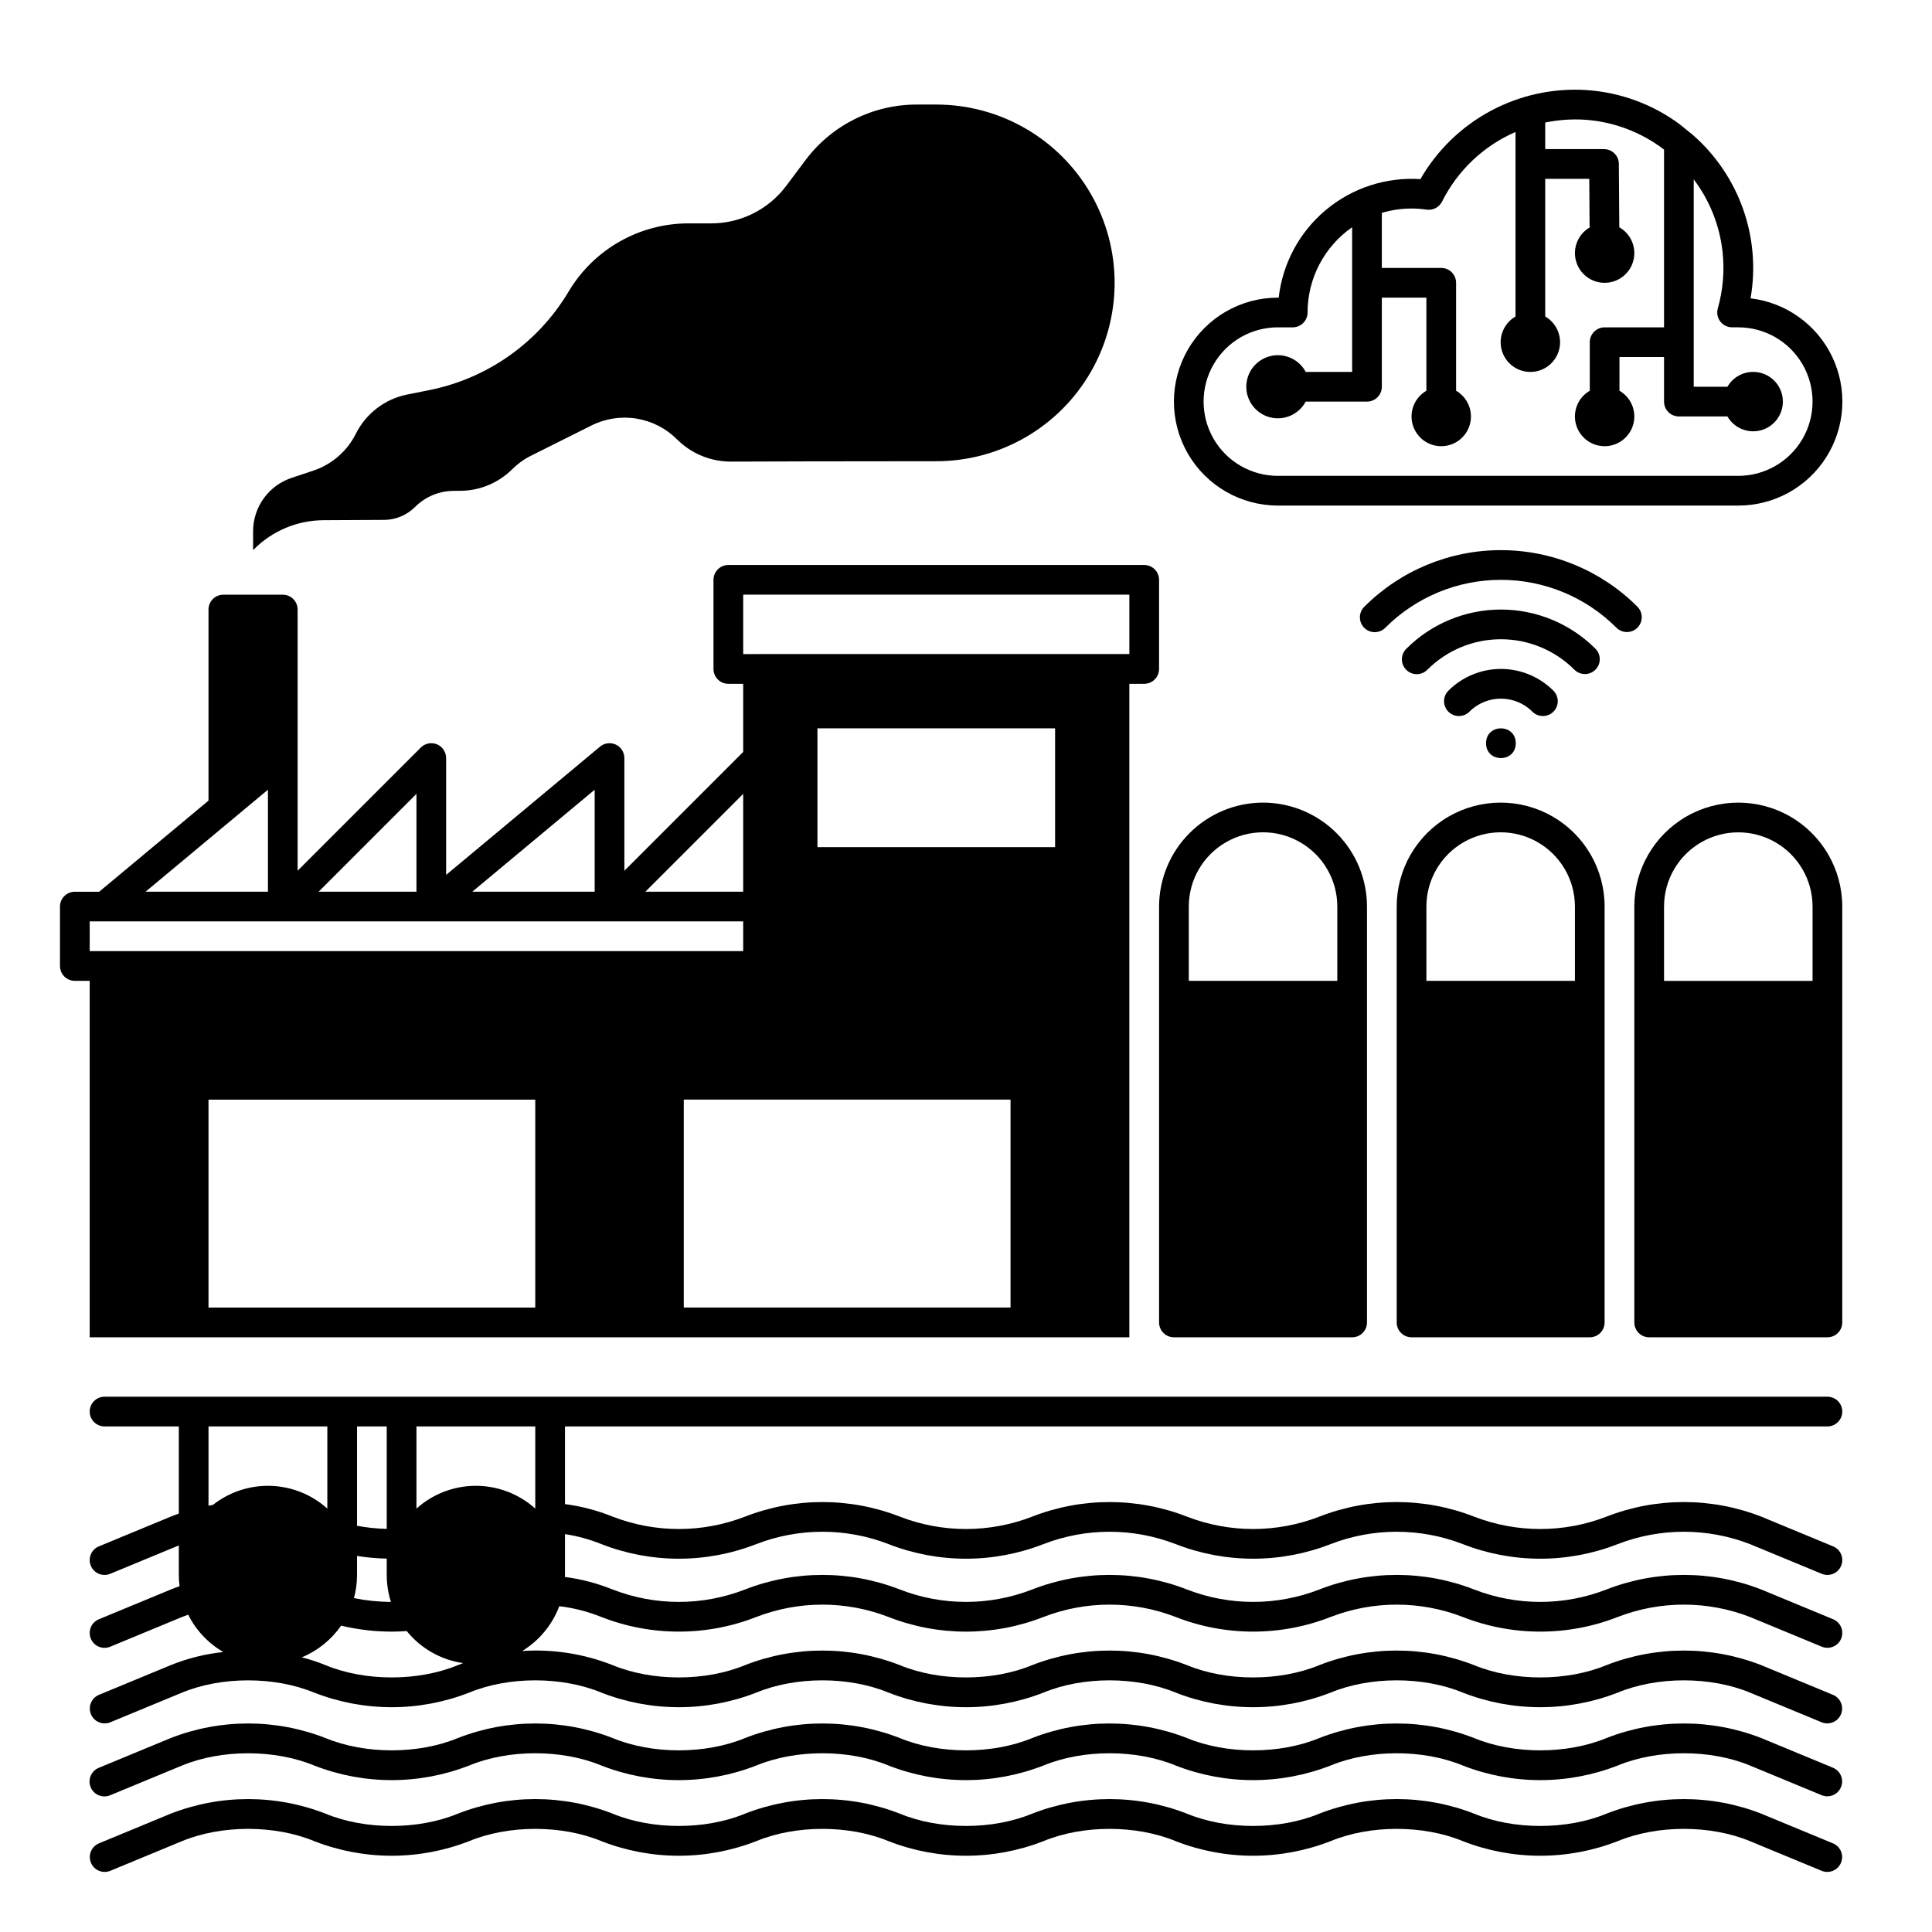 <?xml version="1.0" encoding="UTF-8"?>
<!-- Uploaded to: SVG Repo, www.svgrepo.com, Generator: SVG Repo Mixer Tools -->
<svg fill="#000000" width="800px" height="800px" version="1.1" viewBox="144 144 512 512" xmlns="http://www.w3.org/2000/svg">
 <g>
  <path d="m167.77 403.93v94.465h275.52v-173.18h3.938c1.043 0 2.047-0.414 2.785-1.152s1.152-1.742 1.152-2.785v-23.613c0-1.047-0.414-2.047-1.152-2.785-0.738-0.738-1.742-1.152-2.785-1.152h-110.21c-2.176 0-3.938 1.762-3.938 3.938v23.617-0.004c0 1.043 0.414 2.047 1.152 2.785s1.738 1.152 2.785 1.152h3.938v18.051l-31.488 31.488-0.004-29.742c0.023-1.094-0.398-2.148-1.168-2.926-1.449-1.418-3.731-1.508-5.285-0.215l-40.777 33.98v-30.82c0.023-1.25-0.531-2.445-1.5-3.234-1.57-1.227-3.809-1.09-5.219 0.316l-32.641 32.637v-69.215c0-1.043-0.414-2.047-1.152-2.785-0.738-0.738-1.742-1.152-2.785-1.152h-15.742c-2.176 0-3.938 1.762-3.938 3.938v50.637l-28.977 24.148h-6.449c-2.172 0-3.934 1.762-3.934 3.934v15.746c0 1.043 0.414 2.043 1.152 2.781 0.738 0.738 1.738 1.152 2.781 1.152zm118.08 86.594h-86.594v-55.105h86.594zm137.76-122.02h-62.977v-31.488h62.977zm-82.656-66.914h102.34v15.742l-102.34 0.004zm70.848 133.82v55.105h-86.59v-55.105zm-70.848-81.027v25.926h-25.922zm-39.359-1.098v27.023h-32.426zm-47.23 1.098v25.926h-25.922zm-39.359-1.098v27.023h-32.426zm-47.234 34.895h173.18v7.871h-173.18z"/>
  <path d="m292.22 569.66c3.824 0.457 7.57 1.418 11.145 2.856 13.195 5.172 27.863 5.172 41.062 0 11.273-4.363 23.766-4.363 35.039 0 13.195 5.176 27.859 5.176 41.055 0 11.273-4.363 23.766-4.363 35.039 0 13.199 5.172 27.867 5.172 41.062 0 11.27-4.363 23.762-4.363 35.031 0 13.199 5.172 27.867 5.172 41.062 0 11.273-4.367 23.773-4.367 35.047 0l19.02 7.871c2.008 0.832 4.309-0.125 5.141-2.133 0.832-2.008-0.121-4.309-2.129-5.141l-19.023-7.871v-0.004c-13.199-5.16-27.863-5.16-41.062 0-11.27 4.379-23.77 4.379-35.039 0-13.199-5.16-27.859-5.16-41.055 0-11.273 4.379-23.77 4.379-35.039 0-13.203-5.16-27.863-5.16-41.066 0-11.266 4.379-23.762 4.379-35.031 0-13.199-5.16-27.859-5.16-41.062 0-11.27 4.379-23.77 4.379-35.043 0-4.062-1.641-8.316-2.762-12.664-3.328 0-0.18 0.016-0.355 0.016-0.539v-10.812c3.305 0.504 6.543 1.391 9.645 2.644 13.199 5.16 27.855 5.16 41.059 0 11.273-4.363 23.77-4.363 35.043 0 13.195 5.16 27.852 5.16 41.051 0 11.273-4.363 23.77-4.363 35.043 0 13.199 5.16 27.859 5.16 41.059 0 11.27-4.363 23.762-4.363 35.031 0 13.199 5.16 27.859 5.16 41.059 0 11.273-4.363 23.77-4.363 35.043 0l19.02 7.871c2.012 0.832 4.312-0.121 5.144-2.129 0.832-2.008-0.125-4.312-2.133-5.144l-19.023-7.871h0.004c-13.203-5.16-27.859-5.16-41.059 0-11.273 4.363-23.773 4.363-35.047 0-13.195-5.16-27.852-5.16-41.051 0-11.273 4.363-23.77 4.363-35.043 0-13.199-5.16-27.859-5.16-41.059 0-11.27 4.363-23.762 4.363-35.031 0-13.199-5.16-27.859-5.16-41.059 0-11.273 4.363-23.77 4.363-35.043 0-4.059-1.641-8.312-2.762-12.652-3.328v-20.586h334.56c2.172 0 3.934-1.762 3.934-3.938 0-2.172-1.762-3.934-3.934-3.934h-456.58c-2.176 0-3.938 1.762-3.938 3.934 0 2.176 1.762 3.938 3.938 3.938h19.68v23.105c-0.73 0.262-1.461 0.52-2.164 0.812l-19.02 7.871-0.004-0.004c-2.008 0.832-2.961 3.137-2.129 5.144 0.832 2.008 3.133 2.961 5.141 2.129l18.176-7.519v7.543c0 0.02 0.004 0.035 0.008 0.055 0 0.074-0.008 0.148-0.008 0.223 0.004 1 0.066 1.996 0.195 2.988-0.797 0.281-1.59 0.566-2.363 0.887l-19.02 7.871c-2.008 0.832-2.961 3.133-2.129 5.141 0.832 2.012 3.133 2.965 5.141 2.133l19.016-7.871c0.535-0.219 1.094-0.414 1.648-0.613v-0.004c2.07 4.133 5.305 7.574 9.301 9.898-4.793 0.504-9.488 1.676-13.953 3.481l-19.023 7.871v0.004c-1.988 0.844-2.922 3.129-2.098 5.125 0.824 1.992 3.102 2.949 5.106 2.148l19.023-7.871c10.48-4.336 24.559-4.336 35.039 0v-0.004c13.199 5.16 27.859 5.16 41.059 0 10.48-4.336 24.559-4.336 35.039 0 13.199 5.16 27.855 5.16 41.055 0 10.48-4.336 24.559-4.336 35.039 0 13.199 5.16 27.859 5.16 41.059 0 10.48-4.336 24.559-4.336 35.039 0 13.199 5.16 27.859 5.16 41.059 0 10.48-4.336 24.559-4.336 35.039 0h-0.004c13.203 5.16 27.859 5.16 41.059 0 10.48-4.336 24.559-4.336 35.039 0l19.023 7.871v0.004c2.004 0.801 4.281-0.156 5.106-2.148 0.824-1.996-0.109-4.281-2.094-5.125l-19.023-7.871v-0.004c-13.199-5.16-27.859-5.16-41.059 0-10.48 4.336-24.559 4.336-35.039 0-13.199-5.16-27.859-5.16-41.059 0-10.48 4.336-24.559 4.336-35.039 0-13.199-5.16-27.855-5.16-41.055 0-10.48 4.336-24.559 4.336-35.039 0-13.199-5.16-27.859-5.16-41.059 0-10.48 4.336-24.559 4.336-35.039 0-7.617-3.012-15.809-4.297-23.984-3.754 4.504-2.758 7.961-6.934 9.828-11.871zm-53.602-47.645h7.871v27.16-0.004c-2.641-0.062-5.273-0.34-7.871-0.82zm-0.008 39.141c0-0.02 0.008-0.035 0.008-0.055v-4.754c2.606 0.41 5.234 0.645 7.871 0.703v4.324c0 2.426 0.375 4.84 1.109 7.148-3.289-0.012-6.57-0.352-9.793-1.008 0.539-2.004 0.812-4.066 0.812-6.141 0-0.074 0-0.148-0.004-0.223zm-39.352-39.141h31.488v21.777c-4.133-3.715-9.445-5.848-14.996-6.023-5.555-0.176-10.988 1.617-15.348 5.062-0.383 0.062-0.766 0.125-1.145 0.195zm66.062 63.27c-10.48 4.336-24.559 4.336-35.039 0-2.047-0.836-4.152-1.531-6.297-2.078 4.207-1.742 7.82-4.656 10.418-8.395 4.391 1.055 8.891 1.586 13.406 1.586 1.352 0 2.672-0.062 3.973-0.148v-0.004c3.738 4.613 9.078 7.648 14.957 8.496-0.469 0.184-0.949 0.355-1.418 0.543zm20.531-41.492c-4.324-3.887-9.934-6.035-15.746-6.035s-11.418 2.148-15.742 6.035v-21.777h31.488z"/>
  <path d="m629.79 612.48-19.023-7.871c-13.199-5.16-27.859-5.16-41.059 0-10.48 4.336-24.559 4.336-35.039 0-13.199-5.16-27.859-5.16-41.059 0-10.48 4.336-24.559 4.336-35.039 0-13.199-5.16-27.855-5.16-41.055 0-10.48 4.336-24.559 4.336-35.039 0-13.199-5.16-27.859-5.16-41.059 0-10.48 4.336-24.559 4.336-35.039 0-13.199-5.16-27.859-5.16-41.059 0-10.48 4.336-24.559 4.336-35.039 0-13.199-5.16-27.855-5.16-41.055 0l-19.023 7.871c-0.977 0.395-1.754 1.16-2.164 2.129-0.406 0.969-0.41 2.059-0.008 3.031 0.402 0.969 1.176 1.738 2.148 2.137 0.973 0.398 2.062 0.391 3.031-0.02l19.023-7.871c10.48-4.336 24.559-4.336 35.039 0v-0.004c13.199 5.16 27.859 5.16 41.059 0 10.48-4.336 24.559-4.336 35.039 0 13.199 5.16 27.855 5.16 41.055 0 10.48-4.336 24.562-4.336 35.039 0 13.199 5.16 27.859 5.16 41.059 0 10.48-4.336 24.559-4.336 35.039 0 13.199 5.16 27.859 5.16 41.059 0 10.48-4.336 24.559-4.336 35.039 0h-0.004c13.203 5.16 27.859 5.16 41.059 0 10.48-4.336 24.559-4.336 35.039 0l19.023 7.871v0.004c2.004 0.801 4.281-0.156 5.106-2.148 0.824-1.996-0.109-4.281-2.094-5.129z"/>
  <path d="m629.79 632.52-19.023-7.871v-0.004c-13.199-5.156-27.859-5.156-41.059 0-10.48 4.336-24.559 4.336-35.039 0-13.199-5.16-27.859-5.16-41.059 0-10.48 4.336-24.559 4.336-35.039 0-13.199-5.156-27.855-5.156-41.055 0-10.48 4.336-24.559 4.336-35.039 0-13.199-5.156-27.859-5.156-41.059 0-10.48 4.336-24.559 4.336-35.039 0-13.199-5.16-27.859-5.16-41.059 0-10.48 4.336-24.559 4.336-35.039 0-13.199-5.156-27.855-5.156-41.055 0l-19.023 7.871v0.004c-1.988 0.844-2.922 3.129-2.098 5.125 0.828 1.992 3.102 2.953 5.106 2.148l19.023-7.871c10.48-4.336 24.559-4.336 35.039 0 13.199 5.16 27.859 5.16 41.059 0 10.48-4.336 24.559-4.336 35.039 0 13.199 5.16 27.855 5.16 41.055 0 10.48-4.336 24.559-4.336 35.039 0 13.199 5.16 27.859 5.16 41.059 0 10.48-4.336 24.559-4.336 35.039 0 13.199 5.16 27.859 5.16 41.059 0 10.48-4.336 24.559-4.336 35.039 0h-0.004c13.203 5.16 27.859 5.16 41.059 0 10.48-4.336 24.559-4.336 35.039 0l19.023 7.871c2.004 0.805 4.281-0.156 5.106-2.148 0.824-1.996-0.109-4.281-2.094-5.125z"/>
  <path d="m478.72 356.7c-7.305 0.008-14.309 2.914-19.473 8.078-5.164 5.164-8.07 12.168-8.078 19.473v110.21c0 1.047 0.414 2.047 1.152 2.785 0.738 0.738 1.738 1.152 2.781 1.152h47.234c1.043 0 2.043-0.414 2.781-1.152 0.738-0.738 1.152-1.738 1.152-2.785v-110.21c-0.008-7.305-2.914-14.309-8.078-19.473-5.164-5.164-12.168-8.07-19.473-8.078zm19.68 47.23h-39.359v-19.68c0-7.031 3.75-13.527 9.84-17.043 6.09-3.516 13.59-3.516 19.68 0 6.09 3.516 9.84 10.012 9.84 17.043z"/>
  <path d="m514.14 494.46c0 1.047 0.414 2.047 1.152 2.785 0.738 0.738 1.738 1.152 2.781 1.152h47.234c1.043 0 2.043-0.414 2.781-1.152 0.738-0.738 1.152-1.738 1.152-2.785v-110.21c0-9.844-5.25-18.938-13.773-23.859-8.527-4.922-19.027-4.922-27.555 0-8.523 4.922-13.773 14.016-13.773 23.859zm7.871-110.21c0-7.031 3.75-13.527 9.84-17.043 6.09-3.516 13.59-3.516 19.68 0 6.09 3.516 9.84 10.012 9.84 17.043v19.68h-39.359z"/>
  <path d="m581.05 498.4h47.234c1.043 0 2.043-0.414 2.781-1.152 0.738-0.738 1.152-1.738 1.152-2.785v-110.21c0-9.844-5.25-18.938-13.777-23.859-8.523-4.922-19.027-4.922-27.551 0-8.523 4.922-13.777 14.016-13.777 23.859v110.21c0 1.047 0.418 2.047 1.156 2.785 0.738 0.738 1.738 1.152 2.781 1.152zm3.938-114.14c0-7.031 3.75-13.527 9.84-17.043 6.09-3.516 13.59-3.516 19.68 0 6.09 3.516 9.84 10.012 9.84 17.043v19.68h-39.359z"/>
  <path d="m545.69 340.96c0 5.25-7.871 5.25-7.871 0 0-5.246 7.871-5.246 7.871 0"/>
  <path d="m552.89 333.76c1.59 0 3.027-0.957 3.637-2.43 0.609-1.473 0.27-3.164-0.855-4.289-3.691-3.691-8.695-5.766-13.914-5.766s-10.227 2.074-13.918 5.766c-1.535 1.535-1.535 4.027 0 5.566 1.539 1.535 4.031 1.535 5.566 0 4.613-4.609 12.09-4.609 16.699 0 0.738 0.738 1.738 1.152 2.785 1.152z"/>
  <path d="m566.8 321.48c1.539-1.539 1.539-4.031 0-5.566-6.641-6.644-15.652-10.375-25.047-10.375-9.395 0-18.406 3.731-25.047 10.375-0.754 0.734-1.18 1.738-1.188 2.793-0.004 1.051 0.41 2.059 1.156 2.805 0.742 0.742 1.754 1.156 2.805 1.152 1.051-0.008 2.055-0.434 2.793-1.184 5.164-5.168 12.172-8.074 19.48-8.074s14.316 2.906 19.484 8.074c1.535 1.535 4.027 1.535 5.562 0z"/>
  <path d="m575.15 311.5c1.59 0 3.027-0.957 3.637-2.43 0.609-1.473 0.27-3.164-0.855-4.289-9.594-9.598-22.609-14.988-36.18-14.988-13.57 0-26.586 5.391-36.184 14.988-0.75 0.734-1.176 1.738-1.184 2.793-0.004 1.051 0.41 2.059 1.152 2.805 0.746 0.742 1.754 1.156 2.805 1.152 1.055-0.008 2.059-0.434 2.793-1.184 8.121-8.121 19.133-12.684 30.617-12.684 11.48 0 22.496 4.562 30.613 12.684 0.738 0.738 1.738 1.152 2.785 1.152z"/>
  <path d="m589.08 176.89c-7.215-5.32-15.809-8.457-24.754-9.027-8.793-0.547-17.562 1.371-25.32 5.543-7.754 4.172-14.191 10.426-18.582 18.062-9.098-0.594-18.074 2.336-25.066 8.184-6.996 5.848-11.465 14.168-12.488 23.227h-0.215c-9.844 0-18.941 5.25-23.863 13.773-4.922 8.527-4.922 19.027 0 27.555 4.922 8.523 14.02 13.773 23.863 13.773h122.02c9.461 0.008 18.266-4.84 23.316-12.84 5.051-8.004 5.644-18.035 1.57-26.578-4.078-8.539-12.25-14.391-21.645-15.496 2.805-16.062-2.945-32.43-15.184-43.211zm-106.43 53.859h3.938-0.004c1.043 0 2.047-0.414 2.785-1.152 0.738-0.738 1.152-1.738 1.152-2.785 0.004-9.008 4.414-17.445 11.809-22.59v38.336h-12.301c-1.805-3.387-5.688-5.109-9.41-4.18-3.723 0.934-6.336 4.277-6.336 8.113 0 3.84 2.613 7.184 6.336 8.117 3.723 0.93 7.606-0.793 9.41-4.18h16.234c1.047 0 2.047-0.414 2.785-1.152 0.738-0.738 1.152-1.738 1.152-2.785v-23.613h11.809v24.68-0.004c-3.086 1.781-4.59 5.414-3.668 8.855s4.039 5.836 7.602 5.836c3.566 0 6.684-2.394 7.606-5.836 0.922-3.441-0.582-7.074-3.668-8.855v-28.613c0-1.043-0.414-2.043-1.152-2.781-0.738-0.738-1.738-1.152-2.785-1.152h-15.742v-14.594c2.555-0.766 5.207-1.152 7.871-1.152 1.34 0.004 2.676 0.102 4 0.297 1.68 0.242 3.324-0.621 4.086-2.137 4.125-8.242 11.016-14.773 19.469-18.449v48.906-0.004c-3.086 1.781-4.59 5.414-3.668 8.855 0.922 3.441 4.039 5.836 7.602 5.836s6.684-2.394 7.606-5.836c0.922-3.441-0.582-7.074-3.668-8.855v-36.484h11.672l0.09 12.898c-3.074 1.805-4.551 5.445-3.606 8.879 0.949 3.438 4.082 5.805 7.644 5.781 3.562-0.027 6.664-2.441 7.562-5.891 0.898-3.449-0.633-7.07-3.731-8.828l-0.117-16.805c-0.016-2.16-1.773-3.906-3.938-3.906h-15.578v-7.043c3.398-0.703 6.879-0.957 10.348-0.758 7.672 0.496 15.027 3.25 21.141 7.918v47.113h-15.746c-2.172 0-3.934 1.762-3.934 3.938v12.871-0.004c-3.086 1.781-4.59 5.414-3.668 8.855s4.039 5.836 7.602 5.836 6.684-2.394 7.606-5.836c0.922-3.441-0.582-7.074-3.668-8.855v-8.934h11.809v11.809c0 1.043 0.414 2.047 1.152 2.785 0.738 0.738 1.738 1.152 2.781 1.152h12.871c1.781 3.086 5.414 4.59 8.855 3.668s5.832-4.043 5.832-7.606-2.391-6.68-5.832-7.602c-3.441-0.926-7.074 0.582-8.855 3.664h-8.934v-54.957c4.227 5.59 6.867 12.215 7.637 19.18 0.555 5.043 0.125 10.148-1.258 15.027-0.336 1.188-0.098 2.461 0.645 3.445 0.746 0.984 1.906 1.562 3.141 1.562h1.645c7.031 0 13.527 3.75 17.043 9.84s3.516 13.59 0 19.68c-3.516 6.09-10.012 9.84-17.043 9.84h-122.02c-7.031 0-13.531-3.75-17.043-9.84-3.516-6.09-3.516-13.59 0-19.68 3.512-6.09 10.012-9.84 17.043-9.84z"/>
  <path d="m229.7 281.86 16.066-0.082 0.004 0.004c3.086-0.016 6.043-1.25 8.227-3.434 2.703-2.703 6.356-4.234 10.176-4.266 0.613-0.008 1.238-0.012 1.871-0.016h-0.004c5.121-0.031 10.023-2.07 13.66-5.676l0.059-0.059-0.004 0.004c1.461-1.449 3.137-2.652 4.973-3.57l16.031-8.016h0.004c3.684-1.844 7.852-2.477 11.914-1.816 4.066 0.656 7.82 2.578 10.73 5.492 3.812 3.812 8.996 5.941 14.387 5.902 6.578-0.047 30.727-0.078 54.352-0.098 16.887-0.008 32.484-9.023 40.918-23.652 8.438-14.629 8.43-32.645-0.023-47.262-8.449-14.617-24.055-23.617-40.941-23.609h-5.074 0.004c-11.613-0.039-22.562 5.41-29.539 14.695l-5.144 6.863v-0.004c-4.688 6.254-12.043 9.934-19.855 9.934h-5.961c-13-0.027-25.055 6.781-31.75 17.926l-0.188 0.312v-0.004c-8.07 13.453-21.441 22.879-36.824 25.953l-5.859 1.172c-5.898 1.18-10.918 5.016-13.609 10.395-2.309 4.625-6.363 8.137-11.266 9.773l-5.758 1.918c-2.973 0.988-5.555 2.891-7.387 5.43-1.832 2.539-2.816 5.594-2.816 8.723v4.992l0.266-0.266v0.004c4.871-4.875 11.473-7.629 18.363-7.664z"/>
 </g>
</svg>